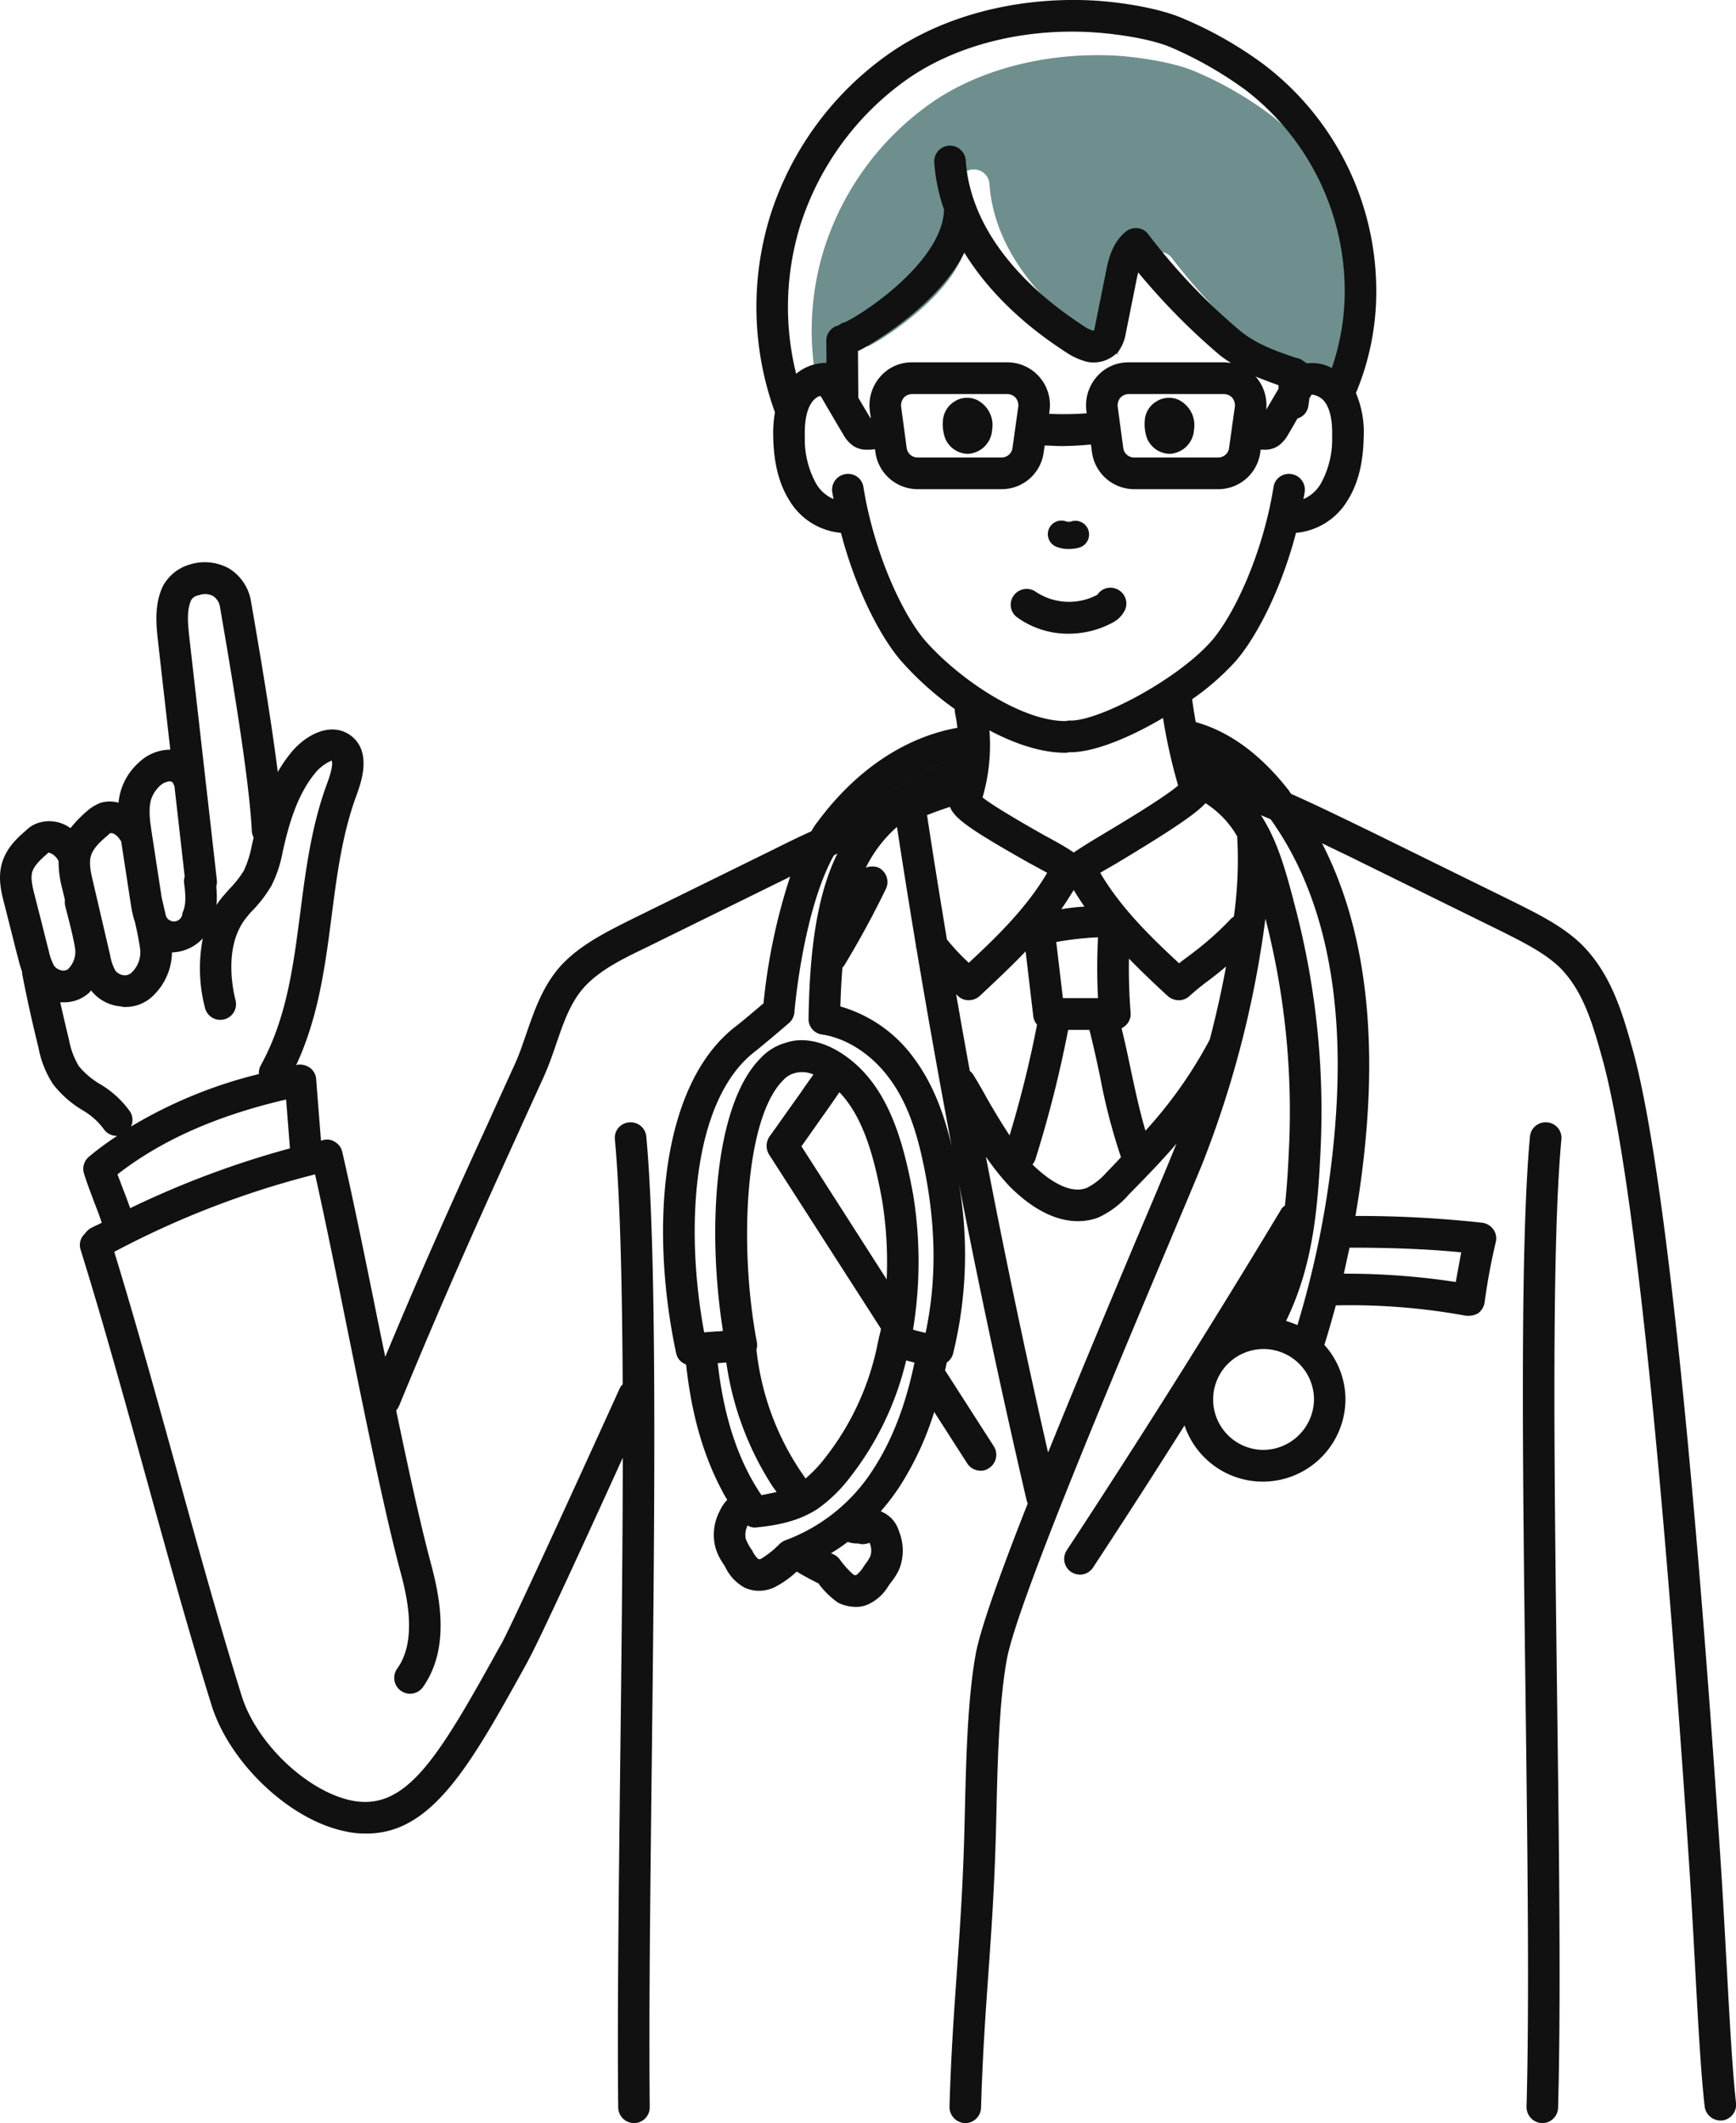 <svg id="question_content_doctor.svg" xmlns="http://www.w3.org/2000/svg" width="333.969" height="408.4" viewBox="0 0 333.969 408.4">
  <defs>
    <style>
      .cls-1 {
        fill: #6e8f8d;
      }

      .cls-1, .cls-2 {
        fill-rule: evenodd;
      }

      .cls-2 {
        fill: #111;
      }
    </style>
  </defs>
  <path id="髪" class="cls-1" d="M371.841,23240.9l-0.031-4.2a3,3,0,0,1,2.34-3,2.629,2.629,0,0,1,1.179-.5c3.074-1.4,18.453-11.3,19.108-21.3,0.007-.1.032-0.2,0.047-0.3a35.645,35.645,0,0,1-1.907-9.2,3.036,3.036,0,0,1,2.819-3.2,3,3,0,0,1,3.237,2.8c1.063,15.4,14.384,26.4,22.23,31.6h0.042a0.119,0.119,0,0,0,.127.1,5.92,5.92,0,0,0,2.086,1,0.213,0.213,0,0,0,.2.1c0.039-.2.095-0.5,0.131-0.7l2.132-10.5c0.458-2.3,1.151-5.7,3.91-7.9a3.037,3.037,0,0,1,2.256-.6,2.869,2.869,0,0,1,2.029,1.2,121.047,121.047,0,0,0,17.611,18.5c3.106,2.6,7.133,3.9,10.686,5.1l0.755,0.3a2.163,2.163,0,0,1,1.212.8h0.274a8.66,8.66,0,0,1,4.741.9,44.442,44.442,0,0,0,2.482-14.8,48.643,48.643,0,0,0-19.224-38.7,69.05,69.05,0,0,0-14-8c-3.851-1.7-10.522-2.8-15.426-3.1-13.4-.7-26.43,2.7-35.737,9.3a54.381,54.381,0,0,0-20.366,28A52.934,52.934,0,0,0,366,23243a9.621,9.621,0,0,1,5.65-2C371.716,23241,371.778,23240.9,371.841,23240.9Z" transform="translate(-208.281 -23166.6)"/>
  <path id="線" class="cls-2" d="M440.669,23313c-0.29-.2-0.58-0.3-0.871-0.5,0.011,0.1.021,0.1,0.033,0.2Zm47.673,100.2q0.457-2.85,1.048-5.7m-21.5-.9c-0.341,1.7-.7,3.3-1.088,5m-17.677,8.5c-0.01,0-.021.1-0.032,0.1h0C449.112,23420.2,449.121,23420.1,449.13,23420.1Zm-68.945-101.6a50.4,50.4,0,0,1,9.4-5A34.688,34.688,0,0,0,380.185,23318.5Zm160.249,225.8c-0.366-6.8-.743-13.7-1.213-20.8-5.454-81.6-11.3-135.3-16.9-155.2-1.907-6.8-4.068-14.4-9.848-20.1-3.64-3.5-8.365-5.8-12.533-7.9l-27.45-13.5c-5.177-2.5-10.443-5.1-15.836-7.5-0.159-.2-0.307-0.5-0.469-0.7-5.386-6.9-11.4-11.3-17.87-13.1-0.259-1.5-.489-2.9-0.684-4.4a49.146,49.146,0,0,0,8.169-7.1c3.945-4.4,8.852-13.6,11.81-24.9a12.9,12.9,0,0,0,10.017-6.4c1.91-3.1,2.893-7,3-11.9a19.332,19.332,0,0,0-1.489-8.6,50.424,50.424,0,0,0,3.913-19.7,54.718,54.718,0,0,0-21.638-43.5,74.567,74.567,0,0,0-15.19-8.7c-4.864-2.2-12.5-3.3-17.558-3.6-14.761-.8-29.185,3-39.591,10.4a60.362,60.362,0,0,0-22.647,31.1,59.339,59.339,0,0,0,.939,37.7,24.193,24.193,0,0,0-.325,4.9c0.114,4.9,1.1,8.8,3.006,11.9a12.9,12.9,0,0,0,10.018,6.4c2.958,11.3,7.865,20.5,11.811,24.9a60.818,60.818,0,0,0,10.094,9,3.267,3.267,0,0,0,.054.8,26.142,26.142,0,0,1,.44,2.8c-10.043,1.8-19.528,8.1-26.9,18.1a11.458,11.458,0,0,0-1.185,1.8c-2.446,1.1-4.872,2.3-7.277,3.5l-27.45,13.5c-4.168,2.1-8.892,4.4-12.533,7.9-4.126,4-5.856,9.1-7.53,13.9-0.7,2-1.353,4-2.169,5.8-1.676,3.7-3.332,7.3-4.994,11-6.09,13.3-12.369,27.1-20.029,45.5q-0.588-2.85-1.173-5.7c-2.388-11.8-4.858-24-7.088-33.7a2.944,2.944,0,0,0-1.349-1.9,2.685,2.685,0,0,0-2.292-.4c-0.154,0-.307.1-0.461,0.1l-0.927-11.8a2.96,2.96,0,0,0-1.194-2.2,3.472,3.472,0,0,0-2.425-.6,0.248,0.248,0,0,1-.233.1c4.294-9.2,5.574-19,6.806-28.5,1.012-7.9,2.057-16,4.805-23.4,0.854-2.4,3.124-8.5-1.227-11.6-3.728-2.6-8.473-.1-11.3,3.3a28.107,28.107,0,0,0-2.615,3.8c-1.387-11-3.733-24.6-5.18-33a9.163,9.163,0,0,0-4.276-6.2,9.672,9.672,0,0,0-7.515-.7,8.576,8.576,0,0,0-5.156,4.2c-1.692,3.6-1.24,7.6-.909,10.6,0.7,6.2,1.528,13.5,2.363,20.8a8.812,8.812,0,0,0-6.079,2.5,11.781,11.781,0,0,0-3.883,7.7,6.411,6.411,0,0,0-3.367,0,8.705,8.705,0,0,0-2.677,1.6,24.639,24.639,0,0,0-3.2,3.3,6.939,6.939,0,0,0-5.879-1.1,5.675,5.675,0,0,0-2.624,1.5c-2.023,1.7-4,3.7-4.749,6.6-0.725,2.8,0,5.6.528,7.6,0.579,2.3.959,3.8,1.34,5.3s0.768,3.1,1.352,5.3a22.963,22.963,0,0,0,.719,2.4,3.472,3.472,0,0,0,.051.6c0.91,4.7,1.954,9.4,3.1,14a19.222,19.222,0,0,0,2.84,7.1,20.621,20.621,0,0,0,5.543,4.9,13.536,13.536,0,0,1,4.119,3.6,3.043,3.043,0,0,0,2.553,1.4h0.085a58.057,58.057,0,0,0-5.419,4,3.057,3.057,0,0,0-.972,3.2c0.45,1.5,1.182,3.4,1.957,5.5,0.519,1.3,1.043,2.7,1.476,4-0.736.4-1.48,0.7-2.211,1.1a3.677,3.677,0,0,0-1.028,1,2.937,2.937,0,0,0-.831,3.1c4.327,13.9,8.516,29.1,12.568,43.7,4.063,14.7,8.264,29.9,12.618,43.9,3.42,11,14.816,21.9,25.4,24.2a17.607,17.607,0,0,0,4.455.5c12.661,0,20.08-13.4,30.756-32.7l0.463-.9c1.907-3.4,11.875-25.1,18.042-38.7-0.031,19.1-.27,39.7-0.5,59.2-0.291,25-.564,48.6-0.383,65.8a3.077,3.077,0,0,0,3.035,3h0.033a3.038,3.038,0,0,0,3-3.1c-0.181-17.1.092-40.7,0.382-65.6,0.53-45.7,1.131-97.6-1.046-121.1a3.021,3.021,0,0,0-3.3-2.7,2.983,2.983,0,0,0-2.741,3.3c0.994,10.7,1.4,27.6,1.5,47.1a2.572,2.572,0,0,0-.585.8c-6.949,15.3-20.645,45.3-22.747,49.1l-0.463.8c-11.828,21.4-17.984,31.6-28.587,29.3-8.545-1.9-18.126-11.1-20.92-20.1-4.324-13.9-8.512-29-12.563-43.7-3.852-13.9-7.832-28.3-11.946-41.7a172.727,172.727,0,0,1,38.632-14.9c2.032,9.1,4.238,20,6.379,30.6,3.455,17,7.029,34.6,10.111,46.1,1.462,5.4,2.981,13.3-.709,18.4a3.05,3.05,0,0,0,2.457,4.8,3.032,3.032,0,0,0,2.462-1.2c5.209-7.3,3.437-16.9,1.651-23.6-2.074-7.7-4.393-18.4-6.751-29.7a3.311,3.311,0,0,0,.618-1c8.965-21.8,16.015-37.3,22.834-52.3,1.664-3.7,3.323-7.3,5-11,0.931-2.1,1.666-4.2,2.377-6.3,1.506-4.4,2.928-8.5,6.01-11.5,2.953-2.9,7.037-4.9,10.987-6.8l27.45-13.5,0.529-.3a113.945,113.945,0,0,0-5.132,24.4c-1.529,1.3-4.486,3.8-5.56,4.6-14.607,11.5-16.174,39.7-11.248,62.7a2.891,2.891,0,0,0,1.342,1.9c0.182,0.1.375,0.2,0.574,0.3,1.02,9.4,3.252,17.3,6.835,24.1a20.859,20.859,0,0,0,1.085,1.9,7.522,7.522,0,0,0-1.425,2.1,9.8,9.8,0,0,0-.847,7.1,10.61,10.61,0,0,0,1.5,3.1l0.372,0.6a8.867,8.867,0,0,0,3.738,4,6.583,6.583,0,0,0,2.78.6,7.041,7.041,0,0,0,2.814-.6,18.477,18.477,0,0,0,4.428-3.1c1.292,0.8,2.617,1.5,4,2.2h0.111a16.344,16.344,0,0,0,3.856,3.8,8.005,8.005,0,0,0,3.356.8,5.623,5.623,0,0,0,2.221-.4,8.782,8.782,0,0,0,4.078-3.6l0.426-.6a11.759,11.759,0,0,0,1.773-2.9,9.956,9.956,0,0,0-.207-7.2,5.72,5.72,0,0,0-3.052-3.5c-0.13-.1-0.26-0.1-0.389-0.2a43.194,43.194,0,0,0,3.652-4.8,58.474,58.474,0,0,0,6.622-14.3l6.353,9.9a3.046,3.046,0,0,0,2.557,1.4,2.525,2.525,0,0,0,1.637-.5,3.042,3.042,0,0,0,.913-4.2l-9.369-14.6c0.108-.5.222-1,0.323-1.5a3.007,3.007,0,0,0,1.213-1.7,79.928,79.928,0,0,0,1.137-32.7q5.963,30.6,12.992,60.8a4.2,4.2,0,0,0,.24.7c-5.133,13-9.09,24-9.994,28.9-1.585,8.6-1.87,20.6-2.1,30.3-0.044,1.8-.086,3.5-0.133,5.2-0.3,10-.861,18-1.407,25.7s-1.12,15.8-1.419,25.9a3.12,3.12,0,0,0,2.945,3.2h0.09a3.045,3.045,0,0,0,3.032-3c0.3-10,.861-18,1.407-25.7,0.551-7.8,1.12-15.8,1.42-26,0.049-1.6.09-3.4,0.135-5.2,0.223-9.4.5-21.1,2-29.3,1.92-10.5,20-53.4,30.809-79.1,2.939-7,5.407-12.8,6.985-16.7a198.1,198.1,0,0,0,11.954-46.7,148.591,148.591,0,0,1,4.56,43.6c-0.182,4.1-.4,7.9-0.807,11.6a2.368,2.368,0,0,0-.823.9c-13.233,22-27.074,44-41.141,65.4a3.027,3.027,0,0,0,.864,4.2,3.378,3.378,0,0,0,1.668.5,3.029,3.029,0,0,0,2.537-1.4q8.872-13.5,17.581-27.3a15.9,15.9,0,0,0,30.961-5,15.707,15.707,0,0,0-4.065-10.5c0.8-2.5,1.522-5.1,2.211-7.6a123.965,123.965,0,0,1,25.079,2h0.538a3.651,3.651,0,0,0,1.787-.5,3.221,3.221,0,0,0,1.221-2.1,116.716,116.716,0,0,1,2.151-11.6,2.94,2.94,0,0,0-.47-2.4,3.134,3.134,0,0,0-2.152-1.3,220.239,220.239,0,0,0-24.381-1.3c0.987-5.7,1.723-11.5,2.175-17.3,1.7-21.8-1.2-40-8.607-54.4,2.417,1.2,4.816,2.3,7.194,3.5l27.45,13.5c3.95,2,8.033,4,10.987,6.8,4.6,4.5,6.444,11,8.232,17.4,5.488,19.5,11.258,72.7,16.685,154,0.466,6.9.842,13.9,1.207,20.6,0.6,11.1,1.114,20.6,1.857,27.2a3.083,3.083,0,0,0,3.012,2.7h0.345a3.063,3.063,0,0,0,2.675-3.4C541.539,23564.7,541.027,23555.2,540.434,23544.3ZM245.08,23282a2.053,2.053,0,0,1,1.449-.9,3.379,3.379,0,0,1,2.644.1,3.05,3.05,0,0,1,1.384,1.9c1.834,10.7,5.65,32.7,6.165,43.3a3.064,3.064,0,0,0,.357,1.3c-0.078.3-.161,0.7-0.234,1l-0.094.4a20.44,20.44,0,0,1-1.574,5,20.152,20.152,0,0,1-2.76,3.5c-0.354.4-.709,0.8-1.053,1.2a12.682,12.682,0,0,0-1.428,1.9,20.233,20.233,0,0,0-.051-3.6,2.978,2.978,0,0,0,.113-1.2c-0.781-7-1.709-15.1-2.637-23.3s-1.862-16.4-2.646-23.3C244.382,23286.3,244.2,23283.9,245.08,23282Zm-7.7,38.3a6.235,6.235,0,0,1,1.629-2.5,3.062,3.062,0,0,1,1.936-.9,0.866,0.866,0,0,1,.625.3,3.836,3.836,0,0,0,.266.6c0.695,6.1,1.373,12.1,1.975,17.4a3.112,3.112,0,0,0-.109,1.3c0.283,2.1.439,4.2-.325,5.7a1.637,1.637,0,0,1-3.263.2c-0.167-.7-0.339-1.5-0.51-2.2l-0.213-.9h0l-1.9-12.4C237.141,23324.6,236.78,23322.2,237.382,23320.3Zm-11.624,11c0.415-1.5,1.8-2.8,3.241-4,0.11-.1.4-0.4,0.423-0.4,0.49-.2,1.392.3,1.987,1.3,0.052,0.1.119,0.1,0.178,0.2l1.843,12a20.311,20.311,0,0,0,.821,3.6c0.433,1.9.819,3.8,1.007,5.3a5.377,5.377,0,0,1-1.783,4.5,1.871,1.871,0,0,1-1.314.4,2.38,2.38,0,0,1-1.685-.9,9.235,9.235,0,0,1-.993-2.9l-3.307-14.2C225.792,23334.6,225.356,23332.7,225.758,23331.3Zm-11.294,3.1c0.327-1.2,1.549-2.4,2.822-3.5,0.106-.1.21-0.2,0.325-0.3a2.8,2.8,0,0,1,1.737,1.3c0.058,0.1.13,0.2,0.2,0.3a21.035,21.035,0,0,0,.721,5.4l0.5,2.1a3.243,3.243,0,0,0,.067,1.2l0.228,0.9c0.671,2.6,1.366,5.3,1.673,7.3a4.637,4.637,0,0,1-1.455,4,1.843,1.843,0,0,1-.895.2,2.459,2.459,0,0,1-1.683-.9,10.051,10.051,0,0,1-1.016-2.8c-0.578-2.2-.959-3.8-1.34-5.3s-0.767-3-1.351-5.3C214.592,23337.4,214.137,23335.7,214.464,23334.4Zm18.818,46a18.728,18.728,0,0,0-5.82-5.3,15.59,15.59,0,0,1-4-3.4,15.092,15.092,0,0,1-1.889-5c-0.6-2.5-1.163-4.9-1.7-7.3h0.685a7,7,0,0,0,5.031-2c0.072-.1.131-0.2,0.2-0.3a8.119,8.119,0,0,0,5.8,3.1,2.191,2.191,0,0,0,.8.1,7.561,7.561,0,0,0,5.388-2.2,11.76,11.76,0,0,0,3.589-8.3h0.015a8.351,8.351,0,0,0,5.922-2.7,30.1,30.1,0,0,0,.451,13.5,3.029,3.029,0,0,0,5.842-1.6c-0.118-.5-2.813-10.3,2.341-16.2a9.859,9.859,0,0,1,.975-1.1,25.782,25.782,0,0,0,3.577-4.7,23.812,23.812,0,0,0,2.187-6.6l0.092-.4c1.113-4.9,2.724-10.6,6.232-14.8a8.313,8.313,0,0,1,3.1-2.3c0.07,0.2.356,1.1-.925,4.5-2.987,8.1-4.078,16.6-5.133,24.8-1.35,10.4-2.625,20.3-7.573,29.3a2.92,2.92,0,0,0-.37,1.7,88.734,88.734,0,0,0-24.611,10.1A3.008,3.008,0,0,0,233.282,23380.4Zm-1.226,15.2c-0.421-1.1-.828-2.2-1.171-3.1,8.48-6.6,19.138-11.3,32.441-14.4l0.736,9.4a177.386,177.386,0,0,0-30.732,11.5C232.93,23397.9,232.491,23396.7,232.056,23395.6Zm208.942-29a85.081,85.081,0,0,1-12.349,17.5c-1.112-3.7-1.977-7.8-2.816-11.7-0.562-2.7-1.137-5.4-1.785-8a3.6,3.6,0,0,0,.95-0.7,3.031,3.031,0,0,0,.794-2.3c-0.286-3.5-.38-6.9-0.323-10.4,2.439,2.5,4.968,4.9,7.47,7.2a3.212,3.212,0,0,0,2.063.8,2.973,2.973,0,0,0,1.994-.7,49.2,49.2,0,0,1,4.068-3.3c1.035-.8,2.071-1.6,3.091-2.5C443.286,23357.2,442.209,23362,441,23366.6Zm-46.144,6q-1.347-7.35-2.62-14.7a1.6,1.6,0,0,1,.457.4,2.973,2.973,0,0,0,1.993.7,3.213,3.213,0,0,0,2.064-.8c2.978-2.8,5.988-5.6,8.842-8.6l1.461,12.4a3.164,3.164,0,0,0,.736,1.7q-2.1,10.8-5.279,21.3c-1.535-2.3-2.957-4.7-4.349-7.1-0.869-1.6-1.727-3.1-2.6-4.5A3.045,3.045,0,0,0,394.854,23372.6Zm-3.818-50.8c0.851,2.3,4.263,4.6,15.225,10.8,1.313,0.7,2.578,1.4,3.477,1.9-3.832,6.5-9.248,11.9-15.077,17.3a40.209,40.209,0,0,1-4.213-4.5c-1.329-8-2.609-15.9-3.819-23.9C388.09,23322.8,389.559,23322.3,391.036,23321.8Zm23.808,16c0.65,1.1,1.335,2.1,2.057,3.2a35.865,35.865,0,0,0-4.457.5C413.292,23340.3,414.09,23339,414.844,23337.8Zm-2.084,20.8-1.276-10.8a60.444,60.444,0,0,1,8.036-.9,110.03,110.03,0,0,0,0,11.7H412.76Zm-5.257,30.9a226.322,226.322,0,0,0,6.269-24.8h4.081c0.738,2.8,1.376,5.8,2.041,8.9a114.977,114.977,0,0,0,4.044,15.6q-1.389,1.5-2.857,3a12.284,12.284,0,0,1-3.716,2.9c-3.835,1.5-8.52-2.6-10.453-4.5A3.276,3.276,0,0,0,407.5,23389.5Zm38.146-46.6a3.856,3.856,0,0,0-.9.8,59.8,59.8,0,0,1-7.4,6.5c-0.766.6-1.513,1.1-2.231,1.7-5.841-5.4-11.278-10.8-15.175-17.4,0.8-.5,1.891-1.1,3.087-1.8,10.641-6.4,15.237-9.5,17.17-11.6a18.561,18.561,0,0,1,6.1,6.4c0,0.1-.009.1,0,0.2A78.488,78.488,0,0,1,445.649,23342.9Zm-4.98-29.9-0.838-.3c-0.012-.1-0.022-0.1-0.033-0.2C440.089,23312.7,440.379,23312.8,440.669,23313Zm-78.446-103a54.78,54.78,0,0,1,20.366-28c9.306-6.6,22.335-10,35.737-9.2,4.9,0.3,11.575,1.3,15.425,3a74.1,74.1,0,0,1,14,8,48.785,48.785,0,0,1,19.225,38.7,45.5,45.5,0,0,1-2.483,14.9,7.852,7.852,0,0,0-4.74-.9,0.318,0.318,0,0,0-.275-0.1,4.211,4.211,0,0,0-1.211-.8l-0.756-.2c-3.552-1.2-7.58-2.6-10.686-5.2a116.649,116.649,0,0,1-17.61-18.5,2.873,2.873,0,0,0-2.029-1.2,3.036,3.036,0,0,0-2.256.6c-2.76,2.2-3.452,5.6-3.91,7.9l-2.133,10.6c-0.035.2-.092,0.4-0.13,0.6h-0.2a6.385,6.385,0,0,1-2.085-1.1h-0.127c-0.015,0-.027,0-0.042-0.1-7.846-5.1-21.167-16.1-22.23-31.5a3.035,3.035,0,1,0-6.056.4,34.873,34.873,0,0,0,1.906,9.1c-0.014.1-.04,0.2-0.046,0.3-0.655,10-16.035,20-19.108,21.3a2.826,2.826,0,0,0-1.18.6,2.975,2.975,0,0,0-2.339,2.9l0.03,4.3H367.09a9.1,9.1,0,0,0-5.649,2.1A53.273,53.273,0,0,1,362.223,23210Zm83.609,34.9-1.107,7.9a2.1,2.1,0,0,1-2.023,1.8H426.4a2.093,2.093,0,0,1-2.023-1.8l-1.067-7.9a2.313,2.313,0,0,1,.514-1.8,2.232,2.232,0,0,1,1.511-.7h18.477a2.224,2.224,0,0,1,1.513.7A2.287,2.287,0,0,1,445.832,23244.9Zm-2.023-8.6H425.332a7.973,7.973,0,0,0-6.081,2.8,8.356,8.356,0,0,0-1.96,6.6l0.057,0.4a58.35,58.35,0,0,1-7.243.1l0.072-.5a8.2,8.2,0,0,0-8.033-9.4H383.667a7.978,7.978,0,0,0-6.082,2.8,8.36,8.36,0,0,0-1.96,6.6l0.176,1.3h-0.1c-0.575-1-1.428-2.4-2.3-3.9l-0.066-9c0.108,0,.217-0.1.309-0.1,0.174-.1,14.578-7.7,20.152-18.8,4.252,6.9,10.731,13.4,19.169,18.9a0.159,0.159,0,0,0,.168.1c0.048,0,.087.1,0.138,0.1a13.168,13.168,0,0,0,4.147,1.9,6.387,6.387,0,0,0,6.1-2.1,8.069,8.069,0,0,0,1.324-3.3l2.132-10.6c0.086-.4.174-0.8,0.268-1.2a127.086,127.086,0,0,0,15.68,15.9,21.814,21.814,0,0,0,2.156,1.5C444.659,23236.4,444.237,23236.3,443.809,23236.3Zm-39.643,8.6-1.106,7.9a2.1,2.1,0,0,1-2.023,1.8h-16.3a2.094,2.094,0,0,1-2.024-1.8l-1.066-7.9a2.313,2.313,0,0,1,.514-1.8,2.225,2.225,0,0,1,1.511-.7h18.477a2.226,2.226,0,0,1,1.512.7A2.291,2.291,0,0,1,404.166,23244.9Zm45.737-5.8c-0.052,0-.11-0.1-0.164-0.1,1.541,0.6,3.064,1.2,4.5,1.7,0,0.2.01,0.4,0,.7-0.79,1.3-1.637,2.8-2.361,4A8.338,8.338,0,0,0,449.9,23239.1Zm-63.49,50.9c-4.4-5-9.945-16.8-12.023-29.7a2.975,2.975,0,0,0-3.48-2.5,3.049,3.049,0,0,0-2.514,3.5c0.074,0.4.162,0.9,0.243,1.3a7.1,7.1,0,0,1-3.42-3.1,17.628,17.628,0,0,1-2.109-8.8c-0.072-3.1.358-5.3,1.352-6.7a3.465,3.465,0,0,1,1.658-1.3c1.493,2.6,3.691,6.3,4.516,7.7a6.522,6.522,0,0,0,1.564,1.8,4.461,4.461,0,0,0,2.977.9,6.353,6.353,0,0,0,1.439-.1l0.077,0.6h0a8.22,8.22,0,0,0,8.039,7.1h16.3a8.155,8.155,0,0,0,8.034-7.1l0.188-1.3c1.016,0,2.032.1,3.051,0.1a57.193,57.193,0,0,0,5.852-.3l0.2,1.5h0a8.22,8.22,0,0,0,8.039,7.1H442.7a8.155,8.155,0,0,0,8.034-7.1l0.073-.5h0.625a4.466,4.466,0,0,0,2.979-.9,6.515,6.515,0,0,0,1.563-1.8c0.409-.7,1.12-1.9,1.913-3.3a2.946,2.946,0,0,0,2.091-2.4c0.082-.5.147-1,0.2-1.5a3.643,3.643,0,0,0,.414-0.7,3.578,3.578,0,0,1,2.613,1.5c0.993,1.4,1.423,3.6,1.352,6.7a17.627,17.627,0,0,1-2.11,8.8,7.1,7.1,0,0,1-3.418,3.1c0.08-.4.168-0.9,0.241-1.3a3.048,3.048,0,0,0-2.514-3.5,2.971,2.971,0,0,0-3.48,2.5c-2.076,12.9-7.619,24.7-12.021,29.7-6.683,7.5-21.978,15.5-27.265,15.2-0.275,0-.539.1-0.8,0.1h-0.021C404.924,23305.3,393.088,23297.5,386.413,23290Zm26.761,21.4a1.518,1.518,0,0,0,.667-0.1h0.375c4.56,0,11.4-2.8,17.808-6.6a105.2,105.2,0,0,0,2.906,13c-2.913,2.5-11.512,7.6-15.01,9.7-2.178,1.3-3.752,2.3-4.488,2.8a4.221,4.221,0,0,0-.589.4,4.05,4.05,0,0,0-.586-0.4c-0.868-.6-2.613-1.6-5.027-2.9-3.007-1.7-9.516-5.4-11.926-7.3a36.015,36.015,0,0,0,1.327-12.9C403.545,23309.7,408.622,23311.4,413.174,23311.4Zm-23.589,2.1a50.4,50.4,0,0,0-9.4,5A34.688,34.688,0,0,1,389.585,23313.5Zm-36.234,55.5c1.566-1.2,6.488-5.4,6.7-5.6a3.054,3.054,0,0,0,1.059-2.1c0.017-.2,1.574-19.2,7.548-30.1a2.636,2.636,0,0,1,.728-0.4c-4.595,9.2-5.388,21.8-5.558,31.8a2.992,2.992,0,0,0,2.611,3c4.7,0.7,9.5,3.8,12.836,8.3,2.881,3.8,4.912,8.7,6.391,15.4,2.7,12.1,2.921,23.2.677,33.7-0.781-.2-1.632-0.4-2.31-0.6-0.032,0-.064,0-0.095-0.1a80.462,80.462,0,0,0,.018-25.9c-2.071-11.3-5.318-22.5-14.97-27.9-3.311-1.8-6.716-2.3-9.582-1.3a10.293,10.293,0,0,0-4.753,2.9c-8.949,8.9-10.382,33-7.289,52.5a5.952,5.952,0,0,1-1.332.1c-0.783.1-1.55,0.1-2.277,0.2C340.026,23402.9,341.432,23378.4,353.351,23369Zm9.9,82c-0.408-.6-0.828-1.2-1.283-1.9a52.031,52.031,0,0,1-8.164-22.9,2.969,2.969,0,0,0,.088-1.4c-3.5-18.4-2.3-43.1,5.048-50.4a4.49,4.49,0,0,1,2.318-1.4,5.29,5.29,0,0,1,3.512.3c-0.878,1.2-1.77,2.5-2.671,3.8-2.016,2.8-4.029,5.7-5.769,8.1a3.189,3.189,0,0,0-.085,3.5l21.52,33.5c-0.116.6-.239,1.1-0.374,1.6-0.047.2-.069,0.4-0.084,0.5-0.042.2-.089,0.3-0.114,0.4a51.932,51.932,0,0,1-10.233,22.4A25.388,25.388,0,0,1,363.251,23451Zm15.608-38.3-16.395-25.6c1.444-2,3.019-4.3,4.6-6.5q1.371-1.95,2.709-3.9c4.7,4.9,6.75,12.8,8.212,20.8A74.511,74.511,0,0,1,378.859,23412.7Zm-32.5,16.1h0.014c0.547,0,1.095-.1,1.639-0.1a59,59,0,0,0,8.881,23.8c0.272,0.4.531,0.7,0.79,1.1q-1.314.3-2.909,0.6a39.661,39.661,0,0,1-2.289-3.8C349.312,23444.4,347.312,23437.3,346.358,23428.8Zm29.374,37.1a7.568,7.568,0,0,1-1,1.6l-0.469.7a5.6,5.6,0,0,1-1.282,1.4,1.158,1.158,0,0,1-.5-0.1,16.789,16.789,0,0,1-2.621-2.9,3.214,3.214,0,0,0-1.724-1.2c1.112-.7,2.186-1.4,3.228-2.2a5.286,5.286,0,0,0,1.814.3,1.615,1.615,0,0,1,.6.1,3.2,3.2,0,0,0,1.672-.2h0.128A3.628,3.628,0,0,1,375.732,23465.9Zm0.562-16.7a34.025,34.025,0,0,1-16.952,13.7,2.64,2.64,0,0,0-.826.5h-0.038q-0.179.15-.331,0.3c-0.031.1-.067,0.1-0.1,0.1a17.165,17.165,0,0,1-3.279,2.6,0.74,0.74,0,0,1-.605.1,4.924,4.924,0,0,1-1.145-1.6l-0.409-.6a10.087,10.087,0,0,1-.859-1.7,4,4,0,0,1,.375-2.6c0.037,0.1.077,0.1,0.117,0.1a2.426,2.426,0,0,0,1.66.3c5.1-.5,8.717-1.6,11.737-3.6a28.785,28.785,0,0,0,6.076-5.9,58.3,58.3,0,0,0,10.892-22.6c0.533,0.1,1.068.3,1.6,0.4C382.509,23436.9,379.92,23443.6,376.294,23449.2Zm7.845-79a26.5,26.5,0,0,0-14.187-10c0.068-2.4.191-4.9,0.4-7.5a1.572,1.572,0,0,0,.414-0.5c2.844-4.7,5.514-9.6,7.937-14.6a3.1,3.1,0,0,0-1.39-4.1,3.482,3.482,0,0,0-2.463,0c0.018-.1.031-0.1,0.048-0.1a25.473,25.473,0,0,1,5.9-7.7h0.048c1.155,7.5,2.369,15.1,3.63,22.7a3.535,3.535,0,0,0,.139.8c2.111,12.6,4.356,25.2,6.757,37.9C389.707,23380,387.4,23374.6,384.139,23370.2Zm43.059,34.1c-5.214,12.4-11.623,27.7-17.288,41.7q-6.444-28.2-11.964-56.9a48.563,48.563,0,0,0,4.548,5.7c4.387,4.4,8.912,6.7,13.1,6.7a10.819,10.819,0,0,0,3.981-.7,17.385,17.385,0,0,0,5.85-4.4c3.339-3.4,6.366-6.5,9.175-9.8-0.146.4-.291,0.7-0.438,1.1C432.585,23391.6,430.126,23397.4,427.2,23404.3Zm21.932,15.8c-0.009,0-.018.1-0.027,0.1h0C449.109,23420.2,449.12,23420.1,449.13,23420.1Zm2.1,25.4a9.7,9.7,0,1,1,9.834-9.7A9.809,9.809,0,0,1,451.225,23445.5Zm38.165-38q-0.589,2.85-1.048,5.7a141.048,141.048,0,0,0-21.535-1.6c0.385-1.7.747-3.3,1.088-5C475.048,23406.6,482.261,23406.8,489.39,23407.5Zm-24.219-24.8a182.658,182.658,0,0,1-7.3,38.8,16.226,16.226,0,0,0-2.182-.8c5.205-10.7,6.127-21.6,6.664-33.5a154.808,154.808,0,0,0-5.164-47.1l-0.2-.8c-1.419-5.3-2.957-11-6.14-15.9,0.625,0.3,1.248.5,1.87,0.8C462.892,23338.4,467.092,23358.1,465.171,23382.7Zm-69.012-139.2a4.518,4.518,0,0,0-4.215.3,4.741,4.741,0,0,0-2.274,3.7h0a8.141,8.141,0,0,0,.361,3.2,4.8,4.8,0,0,0,4.4,3.2h0.083a4.923,4.923,0,0,0,4.624-4.6A5.424,5.424,0,0,0,396.159,23243.5Zm38.833,0a4.508,4.508,0,0,0-4.211.3,4.6,4.6,0,0,0-2.278,3.7h0a8.107,8.107,0,0,0,.362,3.2,4.8,4.8,0,0,0,4.4,3.2h0.083a4.922,4.922,0,0,0,4.624-4.6A5.423,5.423,0,0,0,434.992,23243.5Zm-23.428,28.3a6.259,6.259,0,0,0,2.339.4,7.554,7.554,0,0,0,2.115-.3,2.633,2.633,0,0,0-1.651-5,1.638,1.638,0,0,1-.98,0A2.614,2.614,0,1,0,411.564,23271.8Zm10.695,14.6a5.443,5.443,0,0,0,2.459-2.5,3.031,3.031,0,0,0-1.626-4,2.986,2.986,0,0,0-3.7,1.1,11.566,11.566,0,0,1-11.908-.6,3.073,3.073,0,0,0-4.224.8,2.994,2.994,0,0,0,.764,4.2,16.692,16.692,0,0,0,9.843,3.1A17.836,17.836,0,0,0,422.259,23286.4Zm83.652,96.1a3.006,3.006,0,0,0-3.3,2.7c-1.952,21.1-1.4,64.8-.862,107,0.391,30.7.758,59.8,0.2,79.7a3.1,3.1,0,0,0,2.948,3.1h0.088a3.042,3.042,0,0,0,3.032-3c0.565-20,.2-49.1-0.2-79.9-0.533-42.1-1.085-85.6.836-106.3A2.982,2.982,0,0,0,505.911,23382.5Z" transform="translate(-208.281 -23166.6)"/>
</svg>
